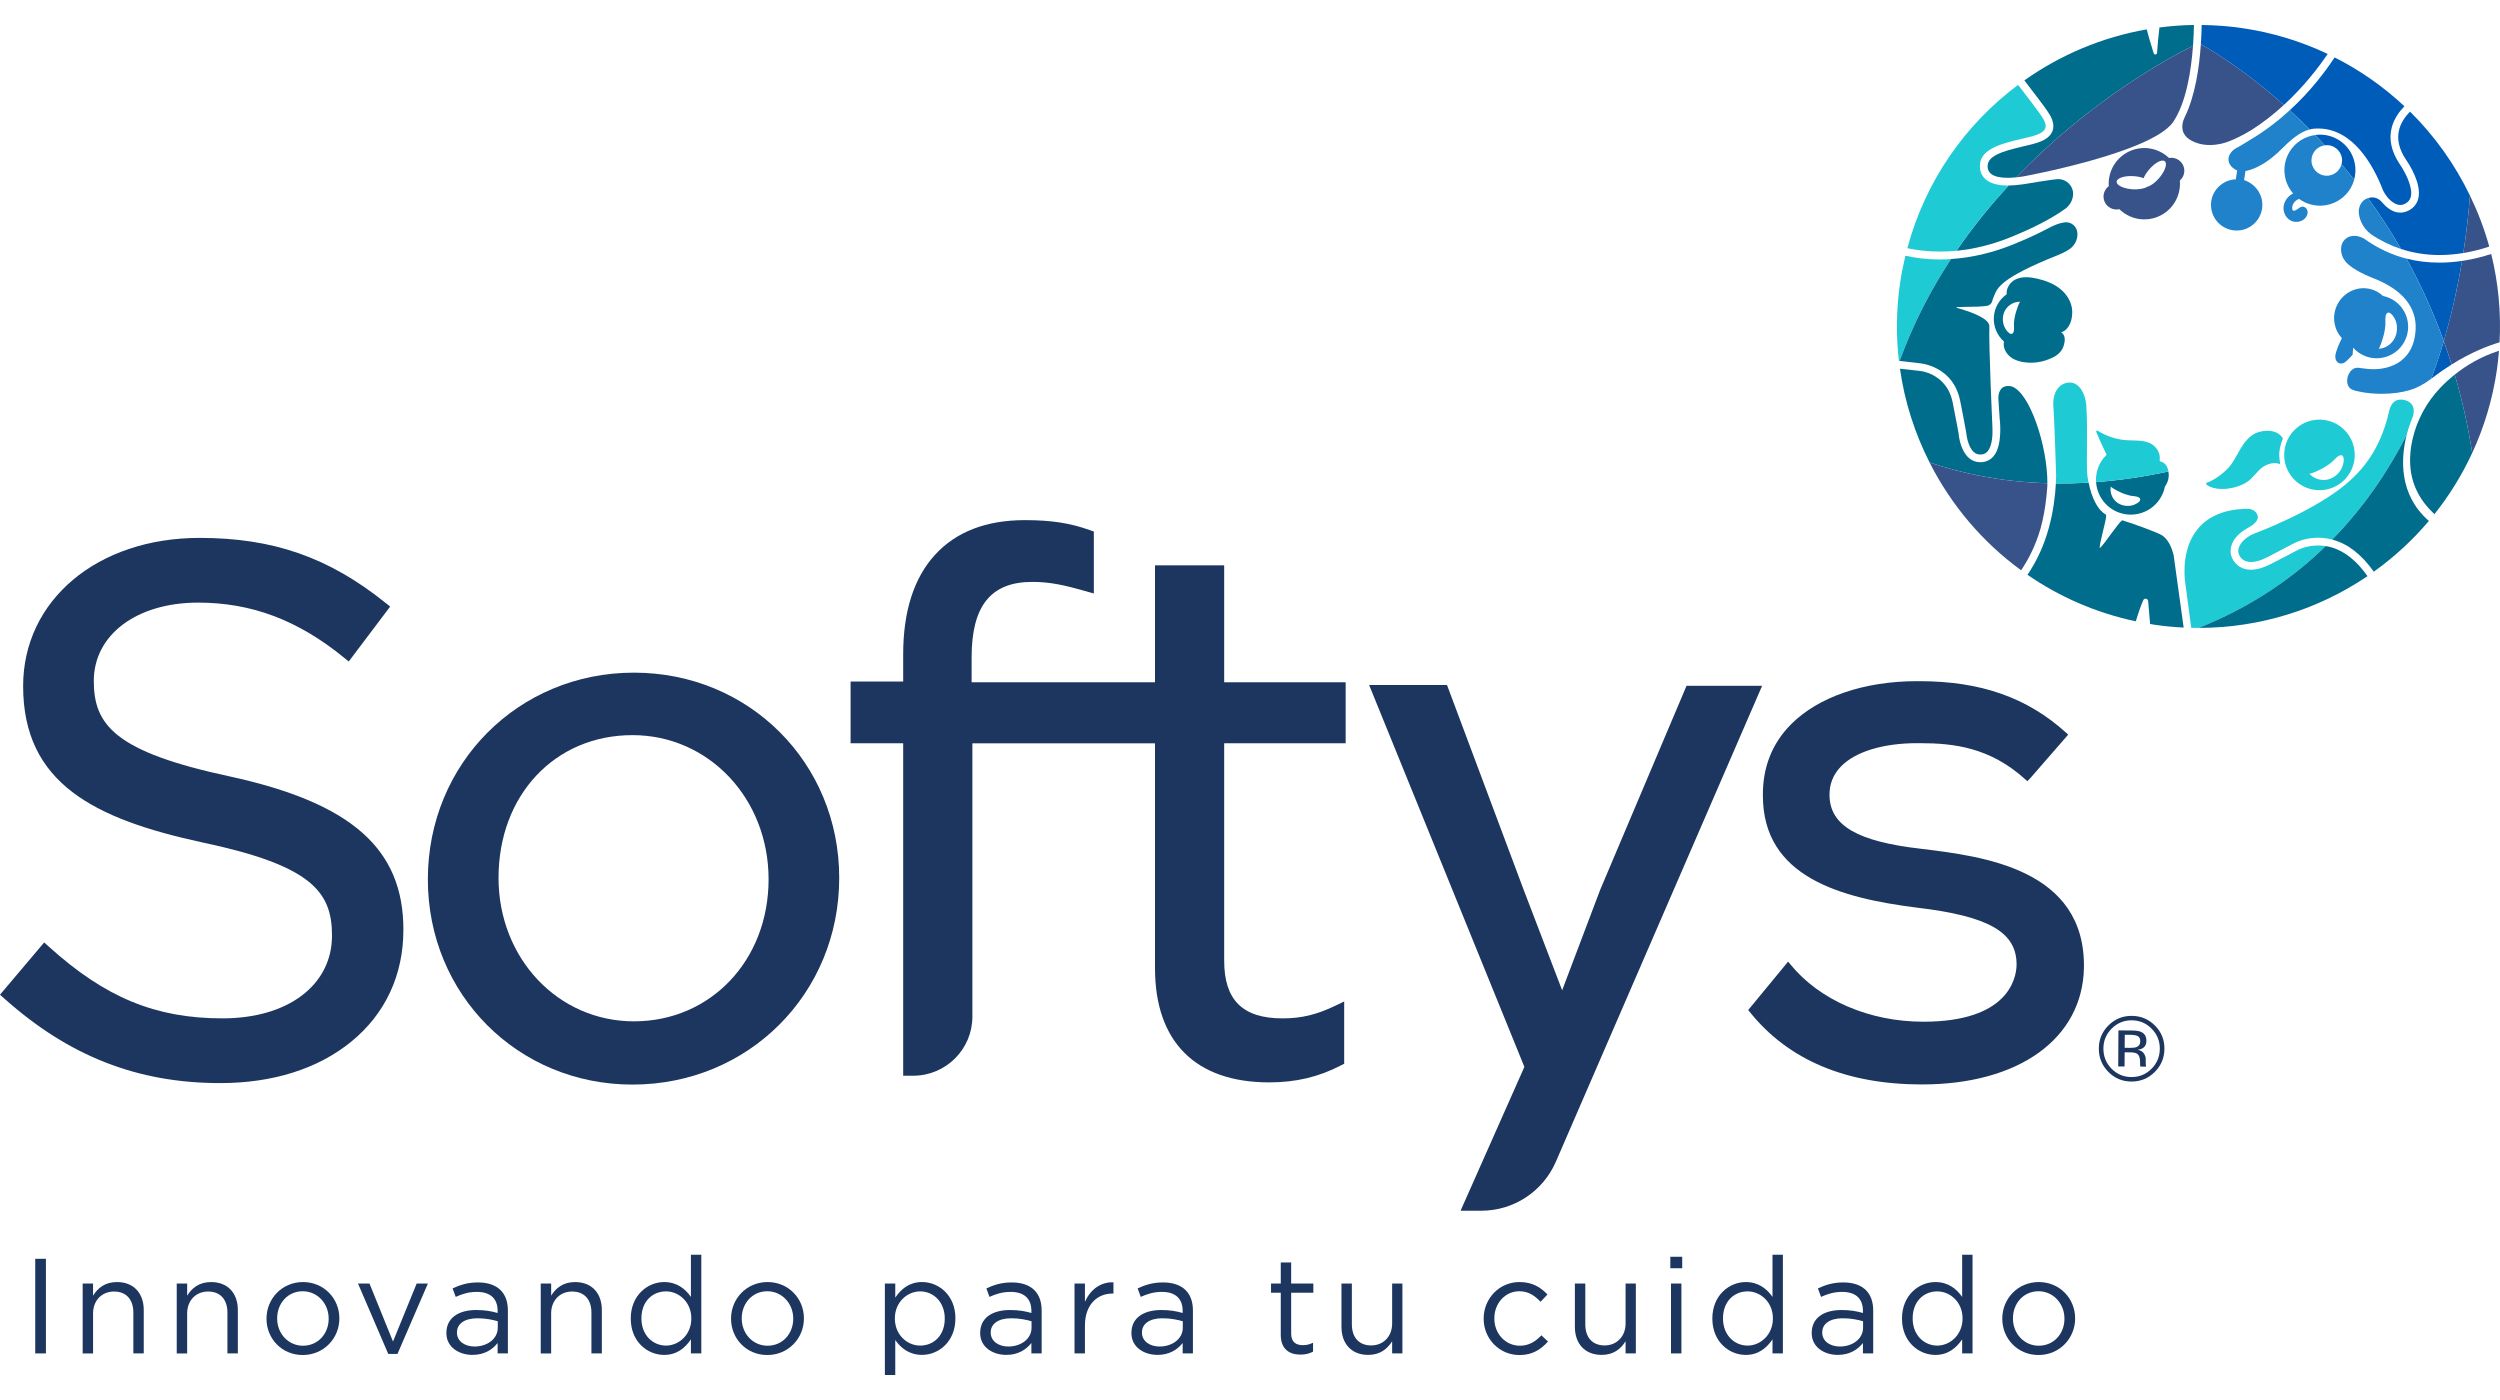 <?xml version="1.0" encoding="utf-8"?>
<!-- Generator: Adobe Illustrator 28.0.0, SVG Export Plug-In . SVG Version: 6.00 Build 0)  -->
<svg version="1.1" id="Capa_1" xmlns="http://www.w3.org/2000/svg" xmlns:xlink="http://www.w3.org/1999/xlink" x="0px" y="0px"
	 viewBox="0 0 150 84" style="enable-background:new 0 0 150 84;" xml:space="preserve">
<style type="text/css">
	.st0{fill:#1D3660;}
	.st1{fill:none;}
	.st2{fill:#375389;}
	.st3{fill:#1ECAD3;}
	.st4{fill:#2082CB;}
	.st5{fill:#006D8D;}
	.st6{fill:#005CB9;}
</style>
<g>
	<g>
		<path class="st0" d="M2.114,75.528h0.641v5.677H2.114V75.528z"/>
		<path class="st0" d="M4.96,77.012h0.624v0.73c0.276-0.454,0.714-0.819,1.435-0.819c1.014,0,1.606,0.681,1.606,1.679v2.603H8.001
			v-2.449c0-0.779-0.422-1.265-1.16-1.265c-0.722,0-1.257,0.527-1.257,1.314v2.401H4.96V77.012z"/>
		<path class="st0" d="M10.605,77.012h0.625v0.73c0.276-0.454,0.714-0.819,1.435-0.819c1.014,0,1.606,0.681,1.606,1.679v2.603
			h-0.625v-2.449c0-0.779-0.422-1.265-1.16-1.265c-0.722,0-1.257,0.527-1.257,1.314v2.401h-0.625V77.012z"/>
		<path class="st0" d="M15.99,79.129v-0.016c0-1.184,0.925-2.19,2.19-2.19c1.257,0,2.182,0.989,2.182,2.173v0.016
			c0,1.184-0.933,2.189-2.198,2.189C16.906,81.302,15.99,80.313,15.99,79.129z M19.72,79.129v-0.016c0-0.9-0.673-1.638-1.557-1.638
			c-0.908,0-1.533,0.738-1.533,1.622v0.016c0,0.9,0.665,1.63,1.549,1.63C19.088,80.743,19.72,80.013,19.72,79.129z"/>
		<path class="st0" d="M21.48,77.012h0.689l1.411,3.479L25,77.012h0.673l-1.825,4.225h-0.552L21.48,77.012z"/>
		<path class="st0" d="M26.784,79.988v-0.016c0-0.9,0.73-1.371,1.792-1.371c0.535,0,0.908,0.073,1.281,0.178v-0.13
			c0-0.746-0.454-1.135-1.241-1.135c-0.495,0-0.884,0.122-1.273,0.3l-0.187-0.511c0.462-0.211,0.908-0.357,1.524-0.357
			c0.592,0,1.054,0.162,1.355,0.462c0.292,0.292,0.438,0.697,0.438,1.233v2.563h-0.616V80.58c-0.292,0.373-0.77,0.714-1.508,0.714
			C27.563,81.294,26.784,80.848,26.784,79.988z M29.866,79.664v-0.389c-0.308-0.089-0.714-0.178-1.224-0.178
			c-0.779,0-1.225,0.341-1.225,0.843v0.016c0,0.527,0.486,0.835,1.054,0.835C29.241,80.791,29.866,80.329,29.866,79.664z"/>
		<path class="st0" d="M32.445,77.012h0.625v0.73c0.276-0.454,0.714-0.819,1.435-0.819c1.014,0,1.606,0.681,1.606,1.679v2.603
			h-0.625v-2.449c0-0.779-0.422-1.265-1.16-1.265c-0.722,0-1.257,0.527-1.257,1.314v2.401h-0.625V77.012z"/>
		<path class="st0" d="M37.846,79.121v-0.016c0-1.37,0.997-2.182,2.003-2.182c0.779,0,1.281,0.422,1.606,0.892v-2.53h0.624v5.92
			h-0.624v-0.843c-0.341,0.503-0.836,0.933-1.606,0.933C38.843,81.294,37.846,80.499,37.846,79.121z M41.479,79.113v-0.016
			c0-0.965-0.738-1.614-1.517-1.614c-0.811,0-1.476,0.6-1.476,1.614v0.016c0,0.989,0.681,1.622,1.476,1.622
			C40.741,80.735,41.479,80.078,41.479,79.113z"/>
		<path class="st0" d="M43.863,79.129v-0.016c0-1.184,0.925-2.19,2.19-2.19c1.257,0,2.182,0.989,2.182,2.173v0.016
			c0,1.184-0.933,2.189-2.198,2.189C44.78,81.302,43.863,80.313,43.863,79.129z M47.594,79.129v-0.016
			c0-0.9-0.673-1.638-1.557-1.638c-0.908,0-1.533,0.738-1.533,1.622v0.016c0,0.9,0.665,1.63,1.549,1.63
			C46.962,80.743,47.594,80.013,47.594,79.129z"/>
		<path class="st0" d="M53.092,77.012h0.624v0.843c0.341-0.503,0.835-0.933,1.606-0.933c1.006,0,2.003,0.795,2.003,2.173v0.016
			c0,1.37-0.989,2.182-2.003,2.182c-0.779,0-1.281-0.422-1.606-0.892v2.1h-0.624V77.012z M56.685,79.121v-0.016
			c0-0.989-0.681-1.622-1.476-1.622c-0.779,0-1.517,0.657-1.517,1.614v0.016c0,0.973,0.738,1.622,1.517,1.622
			C56.02,80.735,56.685,80.134,56.685,79.121z"/>
		<path class="st0" d="M58.81,79.988v-0.016c0-0.9,0.73-1.371,1.792-1.371c0.535,0,0.908,0.073,1.281,0.178v-0.13
			c0-0.746-0.454-1.135-1.241-1.135c-0.495,0-0.884,0.122-1.273,0.3l-0.187-0.511c0.462-0.211,0.908-0.357,1.524-0.357
			c0.592,0,1.054,0.162,1.355,0.462c0.292,0.292,0.438,0.697,0.438,1.233v2.563h-0.616V80.58c-0.292,0.373-0.77,0.714-1.508,0.714
			C59.589,81.294,58.81,80.848,58.81,79.988z M61.892,79.664v-0.389c-0.308-0.089-0.714-0.178-1.224-0.178
			c-0.779,0-1.225,0.341-1.225,0.843v0.016c0,0.527,0.486,0.835,1.054,0.835C61.267,80.791,61.892,80.329,61.892,79.664z"/>
		<path class="st0" d="M64.471,77.012h0.625v1.095c0.308-0.697,0.916-1.2,1.711-1.168v0.673h-0.049
			c-0.916,0-1.662,0.657-1.662,1.922v1.671h-0.625V77.012z"/>
		<path class="st0" d="M67.885,79.988v-0.016c0-0.9,0.73-1.371,1.792-1.371c0.535,0,0.908,0.073,1.282,0.178v-0.13
			c0-0.746-0.454-1.135-1.241-1.135c-0.495,0-0.884,0.122-1.273,0.3l-0.187-0.511c0.462-0.211,0.908-0.357,1.525-0.357
			c0.592,0,1.054,0.162,1.354,0.462c0.292,0.292,0.438,0.697,0.438,1.233v2.563h-0.616V80.58c-0.292,0.373-0.771,0.714-1.508,0.714
			C68.664,81.294,67.885,80.848,67.885,79.988z M70.967,79.664v-0.389c-0.308-0.089-0.714-0.178-1.225-0.178
			c-0.779,0-1.225,0.341-1.225,0.843v0.016c0,0.527,0.487,0.835,1.054,0.835C70.342,80.791,70.967,80.329,70.967,79.664z"/>
		<path class="st0" d="M76.846,80.094v-2.53h-0.584v-0.551h0.584v-1.265h0.624v1.265h1.33v0.551h-1.33v2.449
			c0,0.511,0.284,0.697,0.706,0.697c0.211,0,0.389-0.04,0.608-0.146v0.535c-0.219,0.114-0.454,0.178-0.754,0.178
			C77.357,81.278,76.846,80.945,76.846,80.094z"/>
		<path class="st0" d="M80.488,79.615v-2.603h0.624v2.449c0,0.779,0.422,1.265,1.16,1.265c0.714,0,1.257-0.527,1.257-1.314v-2.4
			h0.616v4.193h-0.616v-0.73c-0.284,0.454-0.714,0.819-1.435,0.819C81.08,81.294,80.488,80.613,80.488,79.615z"/>
		<path class="st0" d="M89.019,79.129v-0.016c0-1.184,0.924-2.19,2.149-2.19c0.795,0,1.289,0.332,1.679,0.746l-0.414,0.438
			c-0.332-0.349-0.705-0.632-1.273-0.632c-0.851,0-1.5,0.722-1.5,1.622v0.016c0,0.908,0.665,1.63,1.541,1.63
			c0.535,0,0.949-0.268,1.281-0.624l0.397,0.373c-0.422,0.47-0.925,0.811-1.711,0.811C89.944,81.302,89.019,80.305,89.019,79.129z"
			/>
		<path class="st0" d="M94.493,79.615v-2.603h0.625v2.449c0,0.779,0.422,1.265,1.16,1.265c0.714,0,1.257-0.527,1.257-1.314v-2.4
			h0.616v4.193h-0.616v-0.73c-0.284,0.454-0.714,0.819-1.435,0.819C95.086,81.294,94.493,80.613,94.493,79.615z"/>
		<path class="st0" d="M100.219,75.406h0.714v0.689h-0.714V75.406z M100.26,77.012h0.625v4.193h-0.625V77.012z"/>
		<path class="st0" d="M102.741,79.121v-0.016c0-1.37,0.998-2.182,2.003-2.182c0.779,0,1.281,0.422,1.606,0.892v-2.53h0.624v5.92
			h-0.624v-0.843c-0.341,0.503-0.835,0.933-1.606,0.933C103.739,81.294,102.741,80.499,102.741,79.121z M106.374,79.113v-0.016
			c0-0.965-0.738-1.614-1.517-1.614c-0.811,0-1.476,0.6-1.476,1.614v0.016c0,0.989,0.681,1.622,1.476,1.622
			C105.636,80.735,106.374,80.078,106.374,79.113z"/>
		<path class="st0" d="M108.702,79.988v-0.016c0-0.9,0.73-1.371,1.792-1.371c0.535,0,0.908,0.073,1.282,0.178v-0.13
			c0-0.746-0.454-1.135-1.241-1.135c-0.495,0-0.884,0.122-1.273,0.3l-0.187-0.511c0.462-0.211,0.908-0.357,1.525-0.357
			c0.592,0,1.054,0.162,1.354,0.462c0.292,0.292,0.438,0.697,0.438,1.233v2.563h-0.616V80.58c-0.292,0.373-0.771,0.714-1.508,0.714
			C109.48,81.294,108.702,80.848,108.702,79.988z M111.784,79.664v-0.389c-0.308-0.089-0.714-0.178-1.225-0.178
			c-0.779,0-1.225,0.341-1.225,0.843v0.016c0,0.527,0.487,0.835,1.054,0.835C111.159,80.791,111.784,80.329,111.784,79.664z"/>
		<path class="st0" d="M114.12,79.121v-0.016c0-1.37,0.997-2.182,2.003-2.182c0.779,0,1.281,0.422,1.606,0.892v-2.53h0.624v5.92
			h-0.624v-0.843c-0.341,0.503-0.836,0.933-1.606,0.933C115.117,81.294,114.12,80.499,114.12,79.121z M117.753,79.113v-0.016
			c0-0.965-0.738-1.614-1.517-1.614c-0.811,0-1.476,0.6-1.476,1.614v0.016c0,0.989,0.681,1.622,1.476,1.622
			C117.015,80.735,117.753,80.078,117.753,79.113z"/>
		<path class="st0" d="M120.137,79.129v-0.016c0-1.184,0.924-2.19,2.19-2.19c1.257,0,2.181,0.989,2.181,2.173v0.016
			c0,1.184-0.932,2.189-2.198,2.189C121.053,81.302,120.137,80.313,120.137,79.129z M123.867,79.129v-0.016
			c0-0.9-0.673-1.638-1.557-1.638c-0.908,0-1.533,0.738-1.533,1.622v0.016c0,0.9,0.665,1.63,1.549,1.63
			C123.235,80.743,123.867,80.013,123.867,79.129z"/>
	</g>
	<g>
		<g>
			<path class="st0" d="M11.974,32.274c-6.134,0-10.586,3.74-10.586,8.893c0,5.845,4.29,7.975,10.731,9.374
				c6.594,1.39,7.801,2.975,7.801,5.596c0,2.97-2.64,4.965-6.568,4.965c-4.02,0-7.039-1.247-10.421-4.303l-0.28-0.253l-0.243,0.288
				l-2.178,2.576L0,59.682l0.265,0.236c3.874,3.458,7.99,5.068,12.953,5.068c3.149,0,5.866-0.86,7.858-2.487
				c2.047-1.672,3.128-3.995,3.128-6.718c0-4.855-3.116-7.605-10.42-9.196c-6.895-1.477-8.156-3.088-8.156-5.729
				c0-2.767,2.573-4.699,6.256-4.699c3.21,0,5.989,1.047,8.747,3.294l0.293,0.239l0.228-0.302l2.044-2.71l0.213-0.283l-0.276-0.222
				C19.727,33.44,16.389,32.274,11.974,32.274L11.974,32.274z"/>
		</g>
		<path class="st0" d="M38.035,40.359c-6.933,0-12.364,5.448-12.364,12.402c0,6.905,5.392,12.314,12.275,12.314
			c6.957,0,12.407-5.448,12.407-12.402C50.354,45.768,44.943,40.359,38.035,40.359z M38.035,61.28c-4.555,0-8.123-3.781-8.123-8.608
			c0-4.962,3.379-8.564,8.035-8.564c4.58,0,8.168,3.801,8.168,8.652C46.114,57.618,42.641,61.28,38.035,61.28z"/>
		<g>
			<path class="st0" d="M61.488,31.208c-2.312,0-4.124,0.699-5.385,2.078c-1.269,1.387-1.912,3.396-1.912,5.971v1.634h-2.791h-0.365
				v0.365v2.976v0.365h0.365h2.791v19.581v0.365h0.365h0.24c1.956,0,3.547-1.59,3.547-3.545v-16.4H69.3v13.495
				c0,4.417,2.434,6.85,6.853,6.85c1.594,0,2.961-0.323,4.301-1.018l0.197-0.102V63.6v-2.932v-0.58l-0.523,0.252
				c-1.127,0.542-2.047,0.763-3.175,0.763c-2.389,0-3.502-1.098-3.502-3.455v-13.05h6.924h0.365v-0.365v-2.933v-0.365h-0.365h-6.924
				v-6.652v-0.365h-0.365h-3.422H69.3v0.365v6.654H58.297v-1.501c0-3.085,1.155-4.522,3.636-4.522c1.064,0,1.923,0.19,3.232,0.563
				l0.465,0.133v-0.483V32.15v-0.256l-0.241-0.087C64.206,31.382,63.076,31.208,61.488,31.208L61.488,31.208z"/>
		</g>
		<path class="st0" d="M87.634,72.644l3.829-8.631l-9.315-22.911h4.673l4.582,12.241l2.326,6.074l2.286-6.039l5.177-12.23h4.535
			L93.352,69.703c-0.774,1.787-2.532,2.941-4.479,2.941H87.634z"/>
		<path class="st0" d="M128.785,62.459c0.002-0.272-0.109-0.455-0.332-0.55c-0.125-0.053-0.321-0.079-0.59-0.081l-0.757-0.004
			l-0.013,2.162l0.381,0.002l0.005-0.85l0.301,0.002c0.202,0.001,0.343,0.025,0.424,0.072c0.135,0.081,0.202,0.246,0.201,0.496
			l-0.001,0.171l0.008,0.07c0.002,0.009,0.003,0.017,0.005,0.024c0.002,0.007,0.003,0.014,0.005,0.022l0.357,0.002l-0.013-0.027
			c-0.009-0.018-0.015-0.055-0.018-0.113c-0.003-0.057-0.005-0.111-0.005-0.161l0.001-0.158c0.001-0.109-0.038-0.221-0.115-0.336
			c-0.078-0.115-0.201-0.186-0.37-0.214c0.134-0.021,0.238-0.055,0.313-0.103C128.713,62.794,128.784,62.652,128.785,62.459z
			 M128.189,62.825c-0.081,0.032-0.202,0.047-0.364,0.046l-0.344-0.002l0.005-0.783l0.326,0.002
			c0.212,0.001,0.365,0.029,0.461,0.083c0.096,0.054,0.143,0.16,0.142,0.317C128.414,62.655,128.338,62.767,128.189,62.825z"/>
		<path class="st0" d="M129.298,61.534c-0.382-0.385-0.846-0.579-1.392-0.582c-0.542-0.003-1.006,0.186-1.391,0.566
			c-0.387,0.382-0.582,0.844-0.585,1.386c-0.003,0.547,0.185,1.014,0.563,1.401c0.38,0.389,0.844,0.585,1.389,0.588
			c0.546,0.003,1.012-0.187,1.399-0.571c0.387-0.384,0.582-0.849,0.585-1.394C129.87,62.383,129.68,61.918,129.298,61.534z
			 M129.087,64.131c-0.331,0.331-0.732,0.495-1.203,0.492c-0.47-0.003-0.869-0.171-1.196-0.506c-0.326-0.335-0.487-0.738-0.484-1.21
			c0.003-0.468,0.17-0.867,0.501-1.196c0.333-0.331,0.733-0.495,1.2-0.492c0.469,0.003,0.868,0.171,1.197,0.506
			c0.327,0.333,0.489,0.734,0.487,1.202C129.585,63.4,129.418,63.801,129.087,64.131z"/>
		<g>
			<g>
				<path class="st0" d="M115.312,65.067c-4.543,0-8.019-1.465-10.33-4.355l-0.089-0.111l2.395-2.905l0.135,0.166
					c1.755,2.155,4.739,3.441,7.981,3.441c5.082,0,5.563-2.584,5.59-3.376c0.037-1.983-1.64-2.955-5.982-3.469
					c-4.568-0.577-9.239-1.826-9.239-6.72c-0.016-1.693,0.55-3.13,1.682-4.273c1.634-1.649,4.39-2.595,7.563-2.595l0.154,0.001
					c3.671,0,6.464,0.982,8.792,3.09l0.128,0.116l-2.281,2.621l-0.173,0.173l-0.124-0.112c-2.101-1.906-4.269-2.168-6.299-2.168
					l-0.182-0.001c-2.038,0-3.703,0.506-4.568,1.39c-0.475,0.485-0.709,1.075-0.695,1.754c0.035,1.807,1.686,2.763,5.52,3.196
					c3.681,0.449,9.844,1.202,9.746,7.143C124.949,62.32,121.133,65.067,115.312,65.067z"/>
			</g>
		</g>
		<g>
			<path class="st1" d="M128.945,10.172c-0.151,0.176-0.262,0.357-0.331,0.52c-0.165-0.064-0.373-0.11-0.604-0.124
				c-0.545-0.034-0.998,0.116-1.012,0.334c-0.013,0.218,0.418,0.422,0.963,0.456c0.371,0.023,0.695-0.04,0.871-0.151
				c0.202-0.05,0.473-0.239,0.714-0.521c0.355-0.415,0.508-0.867,0.342-1.009C129.723,9.535,129.3,9.756,128.945,10.172z"/>
			<path class="st1" d="M120.314,18.605c-0.187,0.318-0.191,0.745-0.012,1.079c0.07,0.13,0.304,0.461,0.461,0.316
				c0.126-0.117,0.063-0.469,0.075-0.627c0.017-0.224,0.059-0.445,0.124-0.658c0.022-0.073,0.187-0.612,0.265-0.608
				C120.862,18.09,120.501,18.287,120.314,18.605z"/>
			<path class="st1" d="M128.021,30.295c0.134-0.047,0.486-0.223,0.371-0.393c-0.093-0.138-0.439-0.13-0.588-0.165
				c-0.212-0.05-0.417-0.122-0.611-0.216c-0.067-0.032-0.557-0.269-0.542-0.343c-0.071,0.346,0.064,0.721,0.341,0.946
				C127.268,30.349,127.675,30.417,128.021,30.295z"/>
			<path class="st1" d="M138.549,28.411c0.271,0.313,0.714,0.455,1.121,0.36c0.406-0.095,0.76-0.425,0.894-0.832
				c0.052-0.158,0.141-0.61-0.1-0.625c-0.194-0.012-0.434,0.314-0.573,0.428c-0.197,0.161-0.411,0.299-0.637,0.412
				C139.177,28.192,138.607,28.477,138.549,28.411z"/>
			<path class="st1" d="M143.664,20.318c0.198-0.363,0.208-0.836,0.023-1.196c-0.072-0.139-0.314-0.493-0.479-0.324
				c-0.133,0.137-0.071,0.523-0.085,0.699c-0.02,0.249-0.066,0.497-0.137,0.736c-0.024,0.082-0.202,0.688-0.283,0.689
				C143.086,20.921,143.466,20.681,143.664,20.318z"/>
			<path class="st2" d="M131.004,9.955c-0.141-0.35-0.507-0.542-0.865-0.477c-0.589-0.563-1.473-0.765-2.278-0.441
				c-0.883,0.355-1.398,1.232-1.336,2.132c-0.276,0.207-0.393,0.578-0.258,0.914c0.145,0.36,0.528,0.551,0.895,0.468
				c0.588,0.576,1.483,0.784,2.296,0.457c0.897-0.361,1.415-1.26,1.333-2.176C131.034,10.62,131.131,10.272,131.004,9.955z
				 M129.547,10.686c-0.241,0.282-0.512,0.471-0.714,0.521c-0.176,0.11-0.501,0.173-0.871,0.151
				c-0.545-0.034-0.977-0.238-0.963-0.456c0.013-0.218,0.467-0.368,1.012-0.334c0.231,0.014,0.439,0.06,0.604,0.124
				c0.069-0.163,0.18-0.344,0.331-0.52c0.355-0.415,0.778-0.637,0.944-0.495C130.055,9.819,129.902,10.271,129.547,10.686z"/>
			<path class="st3" d="M135.325,25.999c-0.384,0.185-0.66,0.538-0.88,0.903c-0.22,0.365-0.401,0.757-0.67,1.088
				c-0.239,0.295-0.904,0.835-1.348,0.96c-0.066,0.019-0.077,0.102-0.022,0.142c0.63,0.453,1.918,0.228,2.518-0.246
				c0.284-0.224,0.488-0.536,0.766-0.767c0.278-0.232,0.813-0.4,1.125-0.216c-0.068-0.491-0.136-0.776,0.158-1.556
				C136.607,25.684,135.709,25.814,135.325,25.999z"/>
			<path class="st3" d="M137.765,25.71c-0.875,0.775-0.957,2.112-0.182,2.988c0.775,0.875,2.112,0.957,2.988,0.182
				c0.875-0.775,0.957-2.112,0.182-2.988C139.978,25.017,138.64,24.935,137.765,25.71z M139.891,27.741
				c0.139-0.113,0.379-0.44,0.573-0.428c0.241,0.015,0.152,0.466,0.1,0.625c-0.134,0.408-0.488,0.737-0.894,0.832
				c-0.406,0.095-0.85-0.047-1.121-0.36c0.057,0.066,0.628-0.219,0.705-0.258C139.48,28.04,139.694,27.902,139.891,27.741z"/>
			<path class="st4" d="M140.121,21.456c0.012,0.135,0.083,0.273,0.207,0.329c0.114,0.052,0.252,0.024,0.358-0.042
				c0.106-0.066,0.398-0.365,0.472-0.466l0.031-0.417c0.176,0.199,0.396,0.365,0.656,0.478c0.956,0.417,2.07-0.02,2.486-0.977
				c0.417-0.956-0.02-2.069-0.977-2.486c-0.125-0.055-0.253-0.094-0.382-0.12c-0.139-0.131-0.3-0.242-0.484-0.322
				c-0.874-0.381-1.9,0.037-2.291,0.934c-0.294,0.674-0.145,1.427,0.317,1.921c-0.126,0.249-0.24,0.504-0.326,0.77
				C140.147,21.186,140.109,21.32,140.121,21.456z M142.987,20.234c0.07-0.24,0.116-0.487,0.137-0.736
				c0.014-0.175-0.048-0.562,0.085-0.699c0.165-0.17,0.407,0.184,0.479,0.324c0.184,0.359,0.175,0.832-0.023,1.196
				c-0.198,0.363-0.579,0.602-0.96,0.604C142.785,20.922,142.963,20.316,142.987,20.234z"/>
			<path class="st5" d="M124.334,18.684c-0.011-0.518-0.303-1.004-0.703-1.334c-0.4-0.33-0.9-0.518-1.406-0.633
				c-0.43-0.098-0.9-0.141-1.296,0.052c-0.33,0.161-0.569,0.537-0.529,0.887c-0.431,0.307-0.728,0.789-0.768,1.355
				c-0.041,0.584,0.202,1.119,0.608,1.485l0,0c-0.101,0.442,0.227,0.894,0.641,1.078c0.414,0.184,0.89,0.218,1.34,0.166
				c0.322-0.037,0.646-0.147,0.938-0.285c0.293-0.138,0.553-0.375,0.653-0.683c0.1-0.308,0.135-0.652-0.137-0.828
				C124.165,19.772,124.345,19.203,124.334,18.684z M120.962,18.715c-0.065,0.213-0.107,0.434-0.124,0.658
				c-0.012,0.158,0.05,0.51-0.075,0.627c-0.156,0.145-0.391-0.187-0.461-0.316c-0.179-0.334-0.175-0.761,0.012-1.079
				c0.187-0.318,0.548-0.515,0.913-0.498C121.149,18.103,120.985,18.642,120.962,18.715z"/>
			<path class="st6" d="M140.296,8.382c-0.365-0.219-0.769-0.314-1.164-0.302c-0.075,0.002-0.15,0.011-0.224,0.021
				c0.193,0.2,0.388,0.407,0.583,0.619c0.048-0.006,0.097-0.011,0.147-0.009c0.01,0,0.02-0.002,0.03-0.001
				c0.506,0.034,0.889,0.471,0.855,0.977c-0.003,0.051-0.014,0.1-0.025,0.148c-0.002,0.007-0.005,0.013-0.006,0.019
				c0.252,0.299,0.505,0.608,0.756,0.927C141.498,9.88,141.137,8.887,140.296,8.382z"/>
			<path class="st4" d="M139.545,10.542c-0.506-0.034-0.889-0.471-0.855-0.977c0.029-0.445,0.373-0.791,0.8-0.845
				c-0.195-0.212-0.389-0.419-0.583-0.619c-0.617,0.085-1.192,0.436-1.538,1.012c-0.488,0.812-0.37,1.818,0.219,2.496
				c-0.021,0.009-0.04,0.018-0.056,0.027c-0.289,0.164-0.5,0.47-0.521,0.801s0.164,0.674,0.465,0.814
				c0.301,0.14,0.7,0.047,0.887-0.227c0.079-0.115,0.119-0.263,0.079-0.397c-0.04-0.134-0.173-0.242-0.312-0.226
				c-0.208,0.024-0.364,0.295-0.564,0.232c-0.118-0.255,0.073-0.567,0.33-0.681c0.017-0.007,0.034-0.009,0.051-0.016
				c0.049,0.036,0.1,0.071,0.153,0.102c1.01,0.606,2.32,0.279,2.927-0.731c0.089-0.149,0.156-0.305,0.206-0.463
				c0.007-0.021,0.008-0.043,0.014-0.064c-0.251-0.319-0.504-0.628-0.756-0.927C140.382,10.274,139.993,10.572,139.545,10.542z"/>
			<path class="st5" d="M127.257,30.793c1.106,0.326,2.267-0.307,2.593-1.413c0.017-0.057,0.029-0.114,0.041-0.171
				c0.116-0.175,0.209-0.36,0.23-0.598c0.006-0.068,0.006-0.189-0.016-0.322c-1.533,0.332-2.979,0.536-4.34,0.638
				C125.822,29.775,126.394,30.539,127.257,30.793z M126.651,29.178c-0.015,0.074,0.475,0.311,0.542,0.343
				c0.194,0.094,0.399,0.166,0.611,0.216c0.149,0.035,0.495,0.027,0.588,0.165c0.115,0.171-0.237,0.346-0.371,0.393
				c-0.346,0.122-0.753,0.054-1.03-0.171C126.715,29.899,126.58,29.524,126.651,29.178z"/>
			<path class="st3" d="M130.087,28.192c-0.054-0.217-0.18-0.44-0.471-0.507c-0.013-0.021-0.025-0.044-0.039-0.065
				c0.062-0.352-0.108-0.698-0.401-0.919c-0.427-0.321-1.017-0.253-1.55-0.286c-0.623-0.038-1.236-0.237-1.764-0.571
				c-0.05-0.031-0.11,0.017-0.088,0.071c0.191,0.464,0.402,0.92,0.623,1.371c-0.252,0.243-0.448,0.552-0.554,0.912
				c-0.04,0.135-0.065,0.271-0.077,0.407c-0.01,0.108-0.008,0.215-0.001,0.321c1.361-0.102,2.807-0.306,4.34-0.638
				C130.101,28.257,130.095,28.225,130.087,28.192z"/>
			<path class="st5" d="M131.58,2.753c0.034-0.464,0.051-0.894,0.057-1.255c-0.699,0.01-1.39,0.062-2.071,0.151
				c-0.001,0.013-0.003,0.029-0.004,0.04l-0.018,0.163c-0.043,0.35-0.075,0.737-0.104,1.104l-0.017,0.218
				c-0.006,0.057-0.047,0.095-0.102,0.095c-0.047,0-0.084-0.027-0.1-0.073l-0.096-0.314c-0.115-0.378-0.233-0.768-0.32-1.119
				c-2.676,0.466-5.178,1.527-7.344,3.061c0.513,0.664,1.168,1.522,1.388,1.848c0.208,0.299,0.465,0.748,0.302,1.187
				c-0.131,0.353-0.5,0.604-1.128,0.769c-0.167,0.045-0.345,0.087-0.537,0.133l-0.069,0.016c-1.326,0.312-2.256,0.588-2.152,1.299
				c0.022,0.156,0.091,0.274,0.216,0.37c0.202,0.149,0.533,0.224,0.985,0.224c0.158,0,0.331-0.012,0.513-0.031
				C125.484,5.939,130.303,3.383,131.58,2.753z"/>
			<path class="st2" d="M130.374,7.342c0.792-1.157,1.095-3.065,1.206-4.589c-1.278,0.63-6.096,3.186-10.602,7.887
				c0.125-0.013,0.252-0.027,0.387-0.049C121.44,10.578,129.035,9.187,130.374,7.342z"/>
			<path class="st5" d="M123.974,12.484c0.429-0.377,0.426-0.808,0.405-0.976c-0.048-0.369-0.376-0.761-0.889-0.761
				c-0.273,0.001-2.033,0.299-2.05,0.302c-0.343,0.053-0.643,0.078-0.92,0.081c-1.089,1.178-2.15,2.481-3.131,3.916
				c1.064-0.103,2.139-0.369,3.206-0.798C122.023,13.674,123.161,13.08,123.974,12.484z"/>
			<path class="st3" d="M120.469,11.132c-0.552,0-0.977-0.107-1.262-0.317c-0.225-0.165-0.36-0.392-0.401-0.674
				c-0.166-1.182,1.252-1.517,2.503-1.812c0.205-0.049,0.406-0.097,0.597-0.146c0.465-0.123,0.738-0.286,0.811-0.487
				c0.067-0.179-0.012-0.422-0.249-0.766c-0.225-0.329-0.908-1.222-1.383-1.838c-3.171,2.368-5.566,5.772-6.643,9.799
				c0.527,0.114,1.185,0.203,1.962,0.203c0.327,0,0.656-0.017,0.986-0.049c0.981-1.435,2.042-2.738,3.131-3.916
				C120.504,11.13,120.485,11.132,120.469,11.132z"/>
			<path class="st3" d="M113.973,21.659c0.819-2.247,1.882-4.283,3.084-6.115c-0.224,0.014-0.447,0.024-0.67,0.024
				c-0.828,0-1.524-0.103-2.063-0.223c-0.128,0.534-0.237,1.076-0.318,1.63c-0.232,1.588-0.247,3.157-0.073,4.68L113.973,21.659z"/>
			<path class="st5" d="M115.131,21.789c0.005,0,0.515,0.03,1.08,0.326c0.75,0.395,1.22,1.047,1.4,1.936
				c0.188,0.932,0.301,1.564,0.345,1.815l0.019,0.103c0.008,0.087,0.088,0.858,0.478,1.175c0.103,0.085,0.223,0.127,0.366,0.127
				c0.031,0,0.063-0.002,0.097-0.006c0.153-0.018,0.273-0.089,0.367-0.216c0.257-0.347,0.277-0.977,0.266-1.322
				c0-0.021,0-0.039-0.003-0.054c-0.003-0.039-0.229-5.051-0.184-6.087c0.022-0.525-1.37-0.955-1.969-1.116l0.003-0.038l0.077-0.007
				c0.11-0.008,0.253-0.01,0.408-0.012l0.215-0.003c0.381-0.003,0.813-0.006,1.135-0.062c0.143-0.026,0.259-0.131,0.297-0.267
				c0.028-0.105,0.062-0.202,0.104-0.296l0.035-0.085c0.168-0.417,0.423-1.048,3.769-2.376c0.442-0.175,0.754-0.367,0.867-0.48
				c0.242-0.241,0.357-0.526,0.342-0.849c-0.016-0.215-0.103-0.39-0.254-0.507c-0.129-0.1-0.269-0.151-0.414-0.151
				c-0.02,0-0.04,0.001-0.061,0.003c-0.43,0.04-0.861,0.271-1.068,0.382c-0.607,0.322-1.308,0.643-2.082,0.955
				c-1.24,0.499-2.484,0.787-3.706,0.865c-1.202,1.832-2.265,3.868-3.084,6.115L115.131,21.789z"/>
			<path class="st3" d="M137.838,33.015l-1.592,0.829c-0.44,0.226-0.84,0.34-1.188,0.34c-0.184,0-0.355-0.032-0.511-0.095
				c-0.486-0.202-0.637-0.646-0.643-0.663c-0.103-0.261-0.09-0.544,0.038-0.841c0.2-0.463,0.66-0.762,0.989-0.946
				c0.402-0.226,0.59-0.471,0.53-0.691c-0.07-0.256-0.281-0.403-0.593-0.415l-0.161-0.004l-0.041,0.001
				c-1.234,0.055-2.17,0.453-2.782,1.184c-0.963,1.15-0.835,2.762-0.772,3.228l0.363,2.73c0.15,0.004,0.299,0.002,0.449,0.002
				c3.075-1.229,5.581-2.927,7.619-4.907c-0.148-0.023-0.297-0.039-0.447-0.039C138.349,32.727,137.844,33.012,137.838,33.015z"/>
			<path class="st5" d="M142.05,34.569c-0.648-0.926-1.384-1.513-2.197-1.74c-0.102-0.028-0.206-0.047-0.31-0.063
				c-2.038,1.981-4.544,3.678-7.619,4.907C135.622,37.675,139.128,36.548,142.05,34.569z"/>
			<path class="st3" d="M144.726,24.295c-0.097-0.157-0.263-0.259-0.493-0.302c-0.065-0.012-0.126-0.018-0.182-0.018
				c-0.335,0-0.558,0.198-0.682,0.604c-0.007,0.023-0.017,0.066-0.031,0.128c-0.532,2.34-1.649,3.541-2.562,4.326
				c-1.997,1.679-5.471,2.962-5.505,2.975c-0.423,0.167-0.756,0.451-0.914,0.778c-0.078,0.168-0.083,0.319-0.016,0.489
				c0.042,0.104,0.149,0.294,0.393,0.39c0.096,0.038,0.206,0.057,0.326,0.057c0.275,0,0.604-0.097,0.978-0.288l1.585-0.829
				c0.141-0.075,0.658-0.321,1.375-0.34c0.025-0.002,0.052-0.003,0.078-0.003c0.027,0,0.054,0.001,0.082,0.003
				c0.258,0.004,0.517,0.042,0.773,0.11c1.869-1.905,3.328-4.048,4.465-6.27c0.137-0.548,0.324-0.956,0.392-1.164
				C144.807,24.879,144.887,24.554,144.726,24.295z"/>
			<path class="st5" d="M139.966,32.383c0.92,0.253,1.745,0.899,2.461,1.919c1.22-0.872,2.332-1.894,3.306-3.045
				c-1.826-1.59-1.68-3.78-1.336-5.152c-1.137,2.222-2.596,4.365-4.465,6.27C139.943,32.379,139.955,32.38,139.966,32.383z"/>
			<path class="st6" d="M139.089,7.711c2.116,0,3.323,2.262,3.854,3.611l0.041,0.104c0.191,0.379,0.482,0.71,0.823,0.835
				c0.069,0.025,0.138,0.037,0.207,0.037c0.1,0,0.202-0.027,0.302-0.081c0.177-0.092,0.287-0.228,0.334-0.415
				c0.148-0.617-0.428-1.615-0.663-1.948c-0.509-0.759-0.67-1.506-0.478-2.223c0.14-0.51,0.438-0.929,0.757-1.255
				c-1.238-1.16-2.645-2.15-4.189-2.931c-0.545,0.831-1.44,2.024-2.693,3.173c0.391,0.358,0.79,0.741,1.197,1.15
				c0.058-0.015,0.116-0.031,0.175-0.038C138.87,7.717,138.98,7.711,139.089,7.711z"/>
			<path class="st4" d="M134.988,8.403c-0.362,0.232-0.644,0.392-0.817,0.484c-0.227,0.126-0.484,0.389-0.462,0.714
				c0.018,0.314,0.286,0.523,0.522,0.627l-0.082,0.532c-0.749,0.024-1.385,0.6-1.478,1.34c-0.05,0.411,0.062,0.815,0.314,1.138
				c0.249,0.323,0.614,0.53,1.026,0.584c0.063,0.007,0.127,0.01,0.19,0.01c0.776,0,1.432-0.581,1.528-1.351
				c0.093-0.737-0.357-1.432-1.084-1.675l0.083-0.548c0.163-0.022,1.034-0.186,2.157-1.308c0.499-0.498,1.076-1.028,1.694-1.184
				c-0.406-0.41-0.806-0.792-1.197-1.15C136.694,7.249,135.898,7.868,134.988,8.403z"/>
			<path class="st2" d="M131.079,7.04c-0.13,0.263-0.171,0.521-0.121,0.765c0.047,0.219,0.193,0.421,0.402,0.556
				c0.348,0.225,0.763,0.34,1.232,0.34c0.49,0,0.893-0.124,1.09-0.198c0.425-0.16,0.88-0.386,1.353-0.67
				c0.745-0.465,1.406-0.994,1.996-1.535c-2.478-2.212-4.496-3.377-4.98-3.642C131.96,4.021,131.713,5.76,131.079,7.04z"/>
			<path class="st6" d="M139.66,3.236c-1.587-0.752-3.31-1.284-5.138-1.551c-0.814-0.119-1.622-0.176-2.422-0.185
				c-0.005,0.33-0.019,0.725-0.048,1.156c0.483,0.265,2.501,1.43,4.98,3.642C138.231,5.198,139.116,4.044,139.66,3.236z"/>
			<path class="st2" d="M149.812,22.201c0.056-0.386,0.096-0.771,0.127-1.155c-1.099,0.35-1.978,0.889-2.655,1.432
				c0.434,1.474,0.79,3.039,1.05,4.698C149.046,25.634,149.554,23.967,149.812,22.201z"/>
			<path class="st5" d="M146.415,23.27c-0.827,0.872-1.402,1.938-1.662,3.083c-0.163,0.717-0.191,1.404-0.083,2.042
				c0.123,0.723,0.456,1.417,0.964,2.005c0.145,0.168,0.293,0.319,0.431,0.451c0.892-1.119,1.655-2.351,2.268-3.676
				c-0.259-1.659-0.616-3.224-1.05-4.698C146.944,22.748,146.652,23.02,146.415,23.27z"/>
			<path class="st6" d="M145.877,22.721c0.02-0.015,0.04-0.027,0.06-0.043c0.4-0.308,0.788-0.575,1.16-0.808
				c-0.15-0.476-0.307-0.943-0.472-1.4C146.405,21.216,146.156,21.968,145.877,22.721z"/>
			<path class="st2" d="M149.472,15.238c-0.47,0.155-1.069,0.316-1.749,0.417c-0.254,1.53-0.607,3.156-1.097,4.815
				c0.165,0.457,0.323,0.923,0.472,1.4c1.174-0.736,2.186-1.126,2.876-1.329C150.072,18.72,149.893,16.938,149.472,15.238z"/>
			<path class="st6" d="M147.723,15.655c-0.423,0.063-0.878,0.103-1.353,0.103c-0.702,0-1.357-0.082-1.981-0.241
				c0.829,1.505,1.589,3.154,2.238,4.953C147.115,18.812,147.468,17.186,147.723,15.655z"/>
			<path class="st4" d="M144.388,15.518c-0.896-0.228-1.729-0.619-2.539-1.197c-0.039-0.028-0.302-0.171-0.602-0.171
				c-0.228,0-0.422,0.081-0.576,0.24c-0.278,0.288-0.248,0.782-0.077,1.1c0.181,0.327,0.491,0.54,0.798,0.722
				c0.289,0.171,0.625,0.33,1.027,0.488c1.723,0.674,2.594,1.738,2.519,3.077c-0.123,2.206-1.956,2.377-2.515,2.377
				c-0.249,0-0.505-0.033-0.806-0.071l-0.103-0.015l-0.069-0.004c-0.337,0-0.565,0.346-0.608,0.671
				c-0.044,0.333,0.099,0.594,0.364,0.666c0.012,0.004,0.031,0.01,0.057,0.021c0.006,0.002,0.636,0.206,1.643,0.206
				c0.626,0,1.199-0.076,1.702-0.226c0.417-0.125,0.835-0.349,1.274-0.68c0.279-0.753,0.528-1.505,0.748-2.251
				C145.977,18.672,145.216,17.022,144.388,15.518z"/>
			<path class="st6" d="M147.799,15.182c0.19-1.229,0.317-2.389,0.4-3.445c-0.904-1.873-2.118-3.581-3.598-5.04
				c-0.28,0.286-0.533,0.641-0.646,1.058c-0.158,0.58-0.019,1.198,0.413,1.838c0.16,0.23,0.944,1.425,0.731,2.317
				c-0.078,0.314-0.275,0.562-0.571,0.716c-0.171,0.089-0.338,0.132-0.51,0.132c-0.131,0-0.251-0.022-0.368-0.067
				c-0.255-0.094-0.502-0.283-0.736-0.564c-0.149-0.18-0.36-0.283-0.578-0.283c-0.024,0-0.048,0.001-0.072,0.004
				c-0.059,0.006-0.121,0.02-0.183,0.039c0.682,0.94,1.348,1.955,1.98,3.052c0.731,0.239,1.504,0.363,2.319,0.363
				C146.884,15.301,147.36,15.253,147.799,15.182z"/>
			<path class="st2" d="M149.355,14.794c-0.291-1.059-0.684-2.079-1.156-3.057c-0.082,1.056-0.209,2.216-0.4,3.445
				C148.401,15.083,148.933,14.937,149.355,14.794z"/>
			<path class="st4" d="M141.526,12.599c-0.022,0.449,0.2,1.063,0.741,1.459c0.562,0.383,1.162,0.674,1.794,0.881
				c-0.632-1.097-1.298-2.112-1.98-3.052C141.842,11.961,141.6,12.15,141.526,12.599z"/>
			<path class="st5" d="M120.676,23.177c-0.067-0.012-0.127-0.018-0.183-0.018c-0.181,0-0.324,0.059-0.424,0.177
				c-0.23,0.268-0.158,0.737-0.157,0.743l0.066,1.013c0.002,0.015,0.205,1.529-0.326,2.233c-0.173,0.227-0.401,0.361-0.677,0.398
				c-0.054,0.007-0.108,0.01-0.159,0.01c-0.246,0-0.466-0.078-0.654-0.233c-0.546-0.443-0.637-1.377-0.645-1.48l-0.09-0.496
				c-0.059-0.319-0.149-0.791-0.267-1.381c-0.108-0.535-0.345-0.973-0.703-1.303c-0.042-0.039-0.085-0.074-0.13-0.109
				c-0.044-0.034-0.089-0.068-0.132-0.095c-0.013-0.014-0.026-0.022-0.037-0.025c-0.046-0.028-0.094-0.056-0.141-0.083
				c-0.012-0.008-0.023-0.015-0.038-0.023c-0.035-0.017-0.072-0.035-0.133-0.063c-0.056-0.025-0.113-0.049-0.165-0.067
				c-0.334-0.123-0.581-0.13-0.584-0.13c-0.001,0-0.003,0-1.099-0.121c0.28,1.984,0.892,3.878,1.776,5.622
				c1.885,0.647,4.246,1.164,7.068,1.248C122.857,26.793,121.784,23.5,120.676,23.177z"/>
			<path class="st2" d="M121.266,34.216c0.49-0.718,0.879-1.537,1.15-2.45c0.018-0.059,0.035-0.122,0.049-0.181
				c0.028-0.098,0.052-0.196,0.073-0.293c0.147-0.626,0.24-1.276,0.302-2.107c0.002-0.061,0-0.127,0.001-0.19
				c-2.822-0.084-5.183-0.601-7.068-1.248C117.064,30.297,118.942,32.523,121.266,34.216z"/>
			<path class="st5" d="M129.768,32.148c-0.24-0.188-2.11-0.844-2.375-0.91l-0.051-0.024l-0.063,0.047
				c-0.093,0.076-0.293,0.337-0.63,0.793c-0.219,0.302-0.52,0.715-0.635,0.808l-0.032,0.02V32.84c0-0.146,0.087-0.504,0.178-0.883
				l0.012-0.049c0.12-0.491,0.198-0.823,0.195-0.956l0.004-0.062l-0.066-0.041c-0.445-0.279-0.797-0.957-0.989-1.889
				c-0.677,0.04-1.331,0.056-1.963,0.049c-0.087,1.61-0.477,3.688-1.705,5.478c1.912,1.319,4.104,2.285,6.497,2.792
				c0.134-0.432,0.292-0.913,0.449-1.265c0.037-0.083,0.11-0.092,0.139-0.092c0.068,0,0.146,0.044,0.156,0.14
				c0.041,0.427,0.085,0.938,0.118,1.377c0.097,0.016,0.193,0.036,0.291,0.05c0.577,0.084,1.151,0.138,1.722,0.166l-0.605-4.366
				C130.307,32.893,130.147,32.446,129.768,32.148z"/>
			<path class="st3" d="M125.246,28.577c-0.041-0.27-0.036-0.919-0.029-1.681c0.007-0.874,0.016-1.866-0.044-2.613
				c-0.042-0.535-0.341-1.33-0.993-1.33c-0.021,0-0.043,0.001-0.065,0.003c-0.26,0.02-0.484,0.143-0.649,0.355
				c-0.243,0.313-0.278,0.719-0.27,1.044c0.055,0.355,0.173,4.138,0.173,4.17c-0.003,0.155-0.01,0.318-0.019,0.484
				c0.632,0.007,1.287-0.009,1.963-0.049C125.289,28.836,125.266,28.709,125.246,28.577z"/>
		</g>
	</g>
</g>
</svg>
